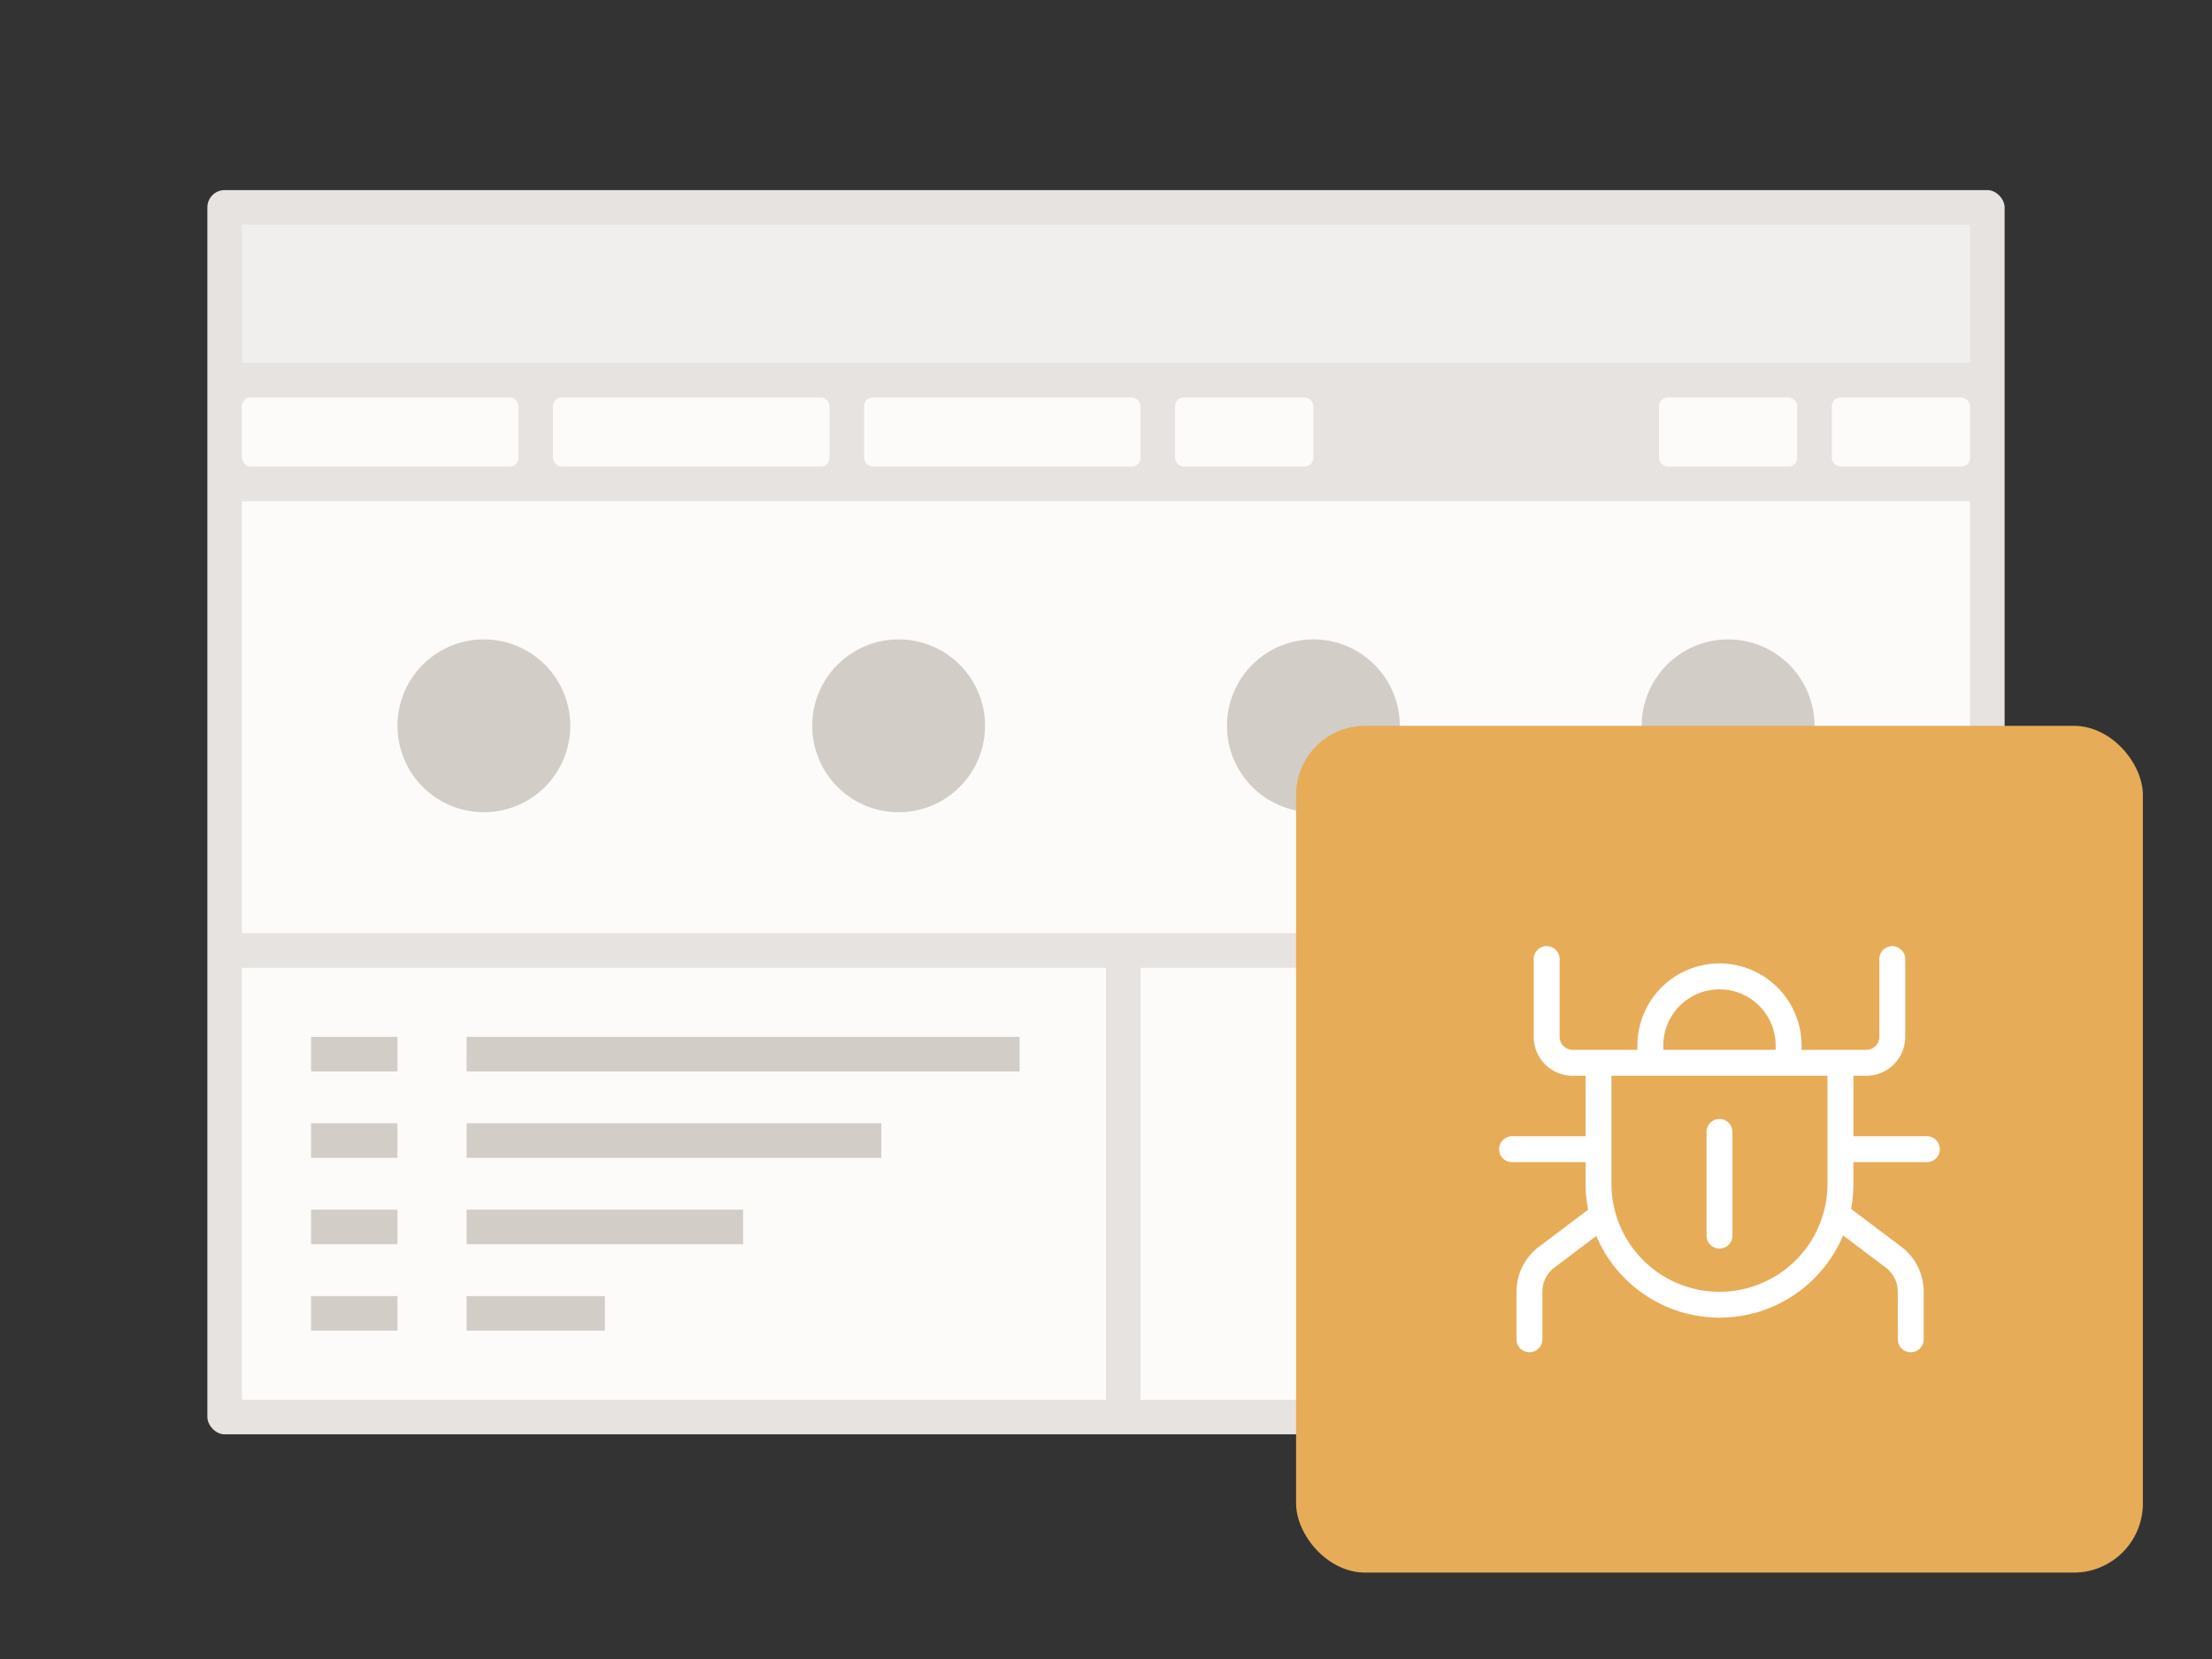 <svg viewBox="0 0 128 96" xmlns="http://www.w3.org/2000/svg" xmlns:xlink="http://www.w3.org/1999/xlink"><rect x="0" y="0" width="128" height="96" fill="#333333" stroke="none"/><symbol id="a" viewBox="0 0 49 49"><path d="M0 0h49v49H0z" fill="none"/><path d="M36.5 23.75h-4.25v-3.5H33A2.253 2.253 0 0035.25 18v-4.5a.75.75 0 00-1.5 0V18a.751.751 0 01-.75.75h-3.75v-.25a4.75 4.75 0 00-9.5 0v.25H16a.751.751 0 01-.75-.75v-4.5a.75.75 0 00-1.5 0V18A2.253 2.253 0 0016 20.25h.75v3.5H12.5a.75.75 0 000 1.5h4.25v1.25a7.791 7.791 0 00.15 1.5l-2.855 2.152a3.268 3.268 0 00-1.293 2.6V35.5a.75.75 0 001.5 0v-2.754a1.757 1.757 0 01.7-1.4l2.419-1.824a7.748 7.748 0 0014.282-.034l2.464 1.858a1.757 1.757 0 01.7 1.4V35.5a.75.75 0 001.5 0v-2.754a3.265 3.265 0 00-1.293-2.6l-2.908-2.192a7.794 7.794 0 00.134-1.454v-1.25h4.25a.75.75 0 000-1.5zM21.25 18.5a3.25 3.25 0 016.5 0v.25h-6.5zm9.5 8a6.25 6.25 0 01-12.5 0v-6.25h12.5z" fill="#fff"/><path d="M24.5 22.75a.75.75 0 00-.75.75v6a.75.75 0 001.5 0v-6a.75.75 0 00-.75-.75z" fill="#fff"/></symbol><rect fill="#e6e3e0" height="72" rx="1" width="104" x="12" y="11"/><path d="M14 13h100v8H14z" fill="#f1efed"/><g fill="#fcfbfa"><path d="M14 29h100v25H14zm0 27h50v25H14zm52 0h48v25H66z"/><rect height="4" rx=".5" width="8" x="96" y="23"/><rect height="4" rx=".5" width="8" x="68" y="23"/><rect height="4" rx=".5" width="8" x="106" y="23"/><rect height="4" rx=".5" width="16" x="14" y="23"/><rect height="4" rx=".5" width="16" x="32" y="23"/><rect height="4" rx=".5" width="16" x="50" y="23"/></g><path d="M76 37a5 5 0 105 5 5 5 0 00-5-5zm16 12h16v2H92zM28 37a5 5 0 105 5 5 5 0 00-5-5zm24 0a5 5 0 105 5 5 5 0 00-5-5zm48 0a5 5 0 105 5 5 5 0 00-5-5z" fill="#d2cdc7"/><rect fill="#e6ac58" height="49" rx="4" width="49" x="75" y="42"/><path d="M27 60h32v2H27zm0 10h16v2H27zm0-5h24v2H27zm0 10h8v2h-8zm-9-15h5v2h-5zm0 10h5v2h-5zm0-5h5v2h-5zm0 10h5v2h-5z" fill="#d2cdc7"/><use height="49" transform="translate(75 42)" width="49" xlink:href="#a"/></svg>